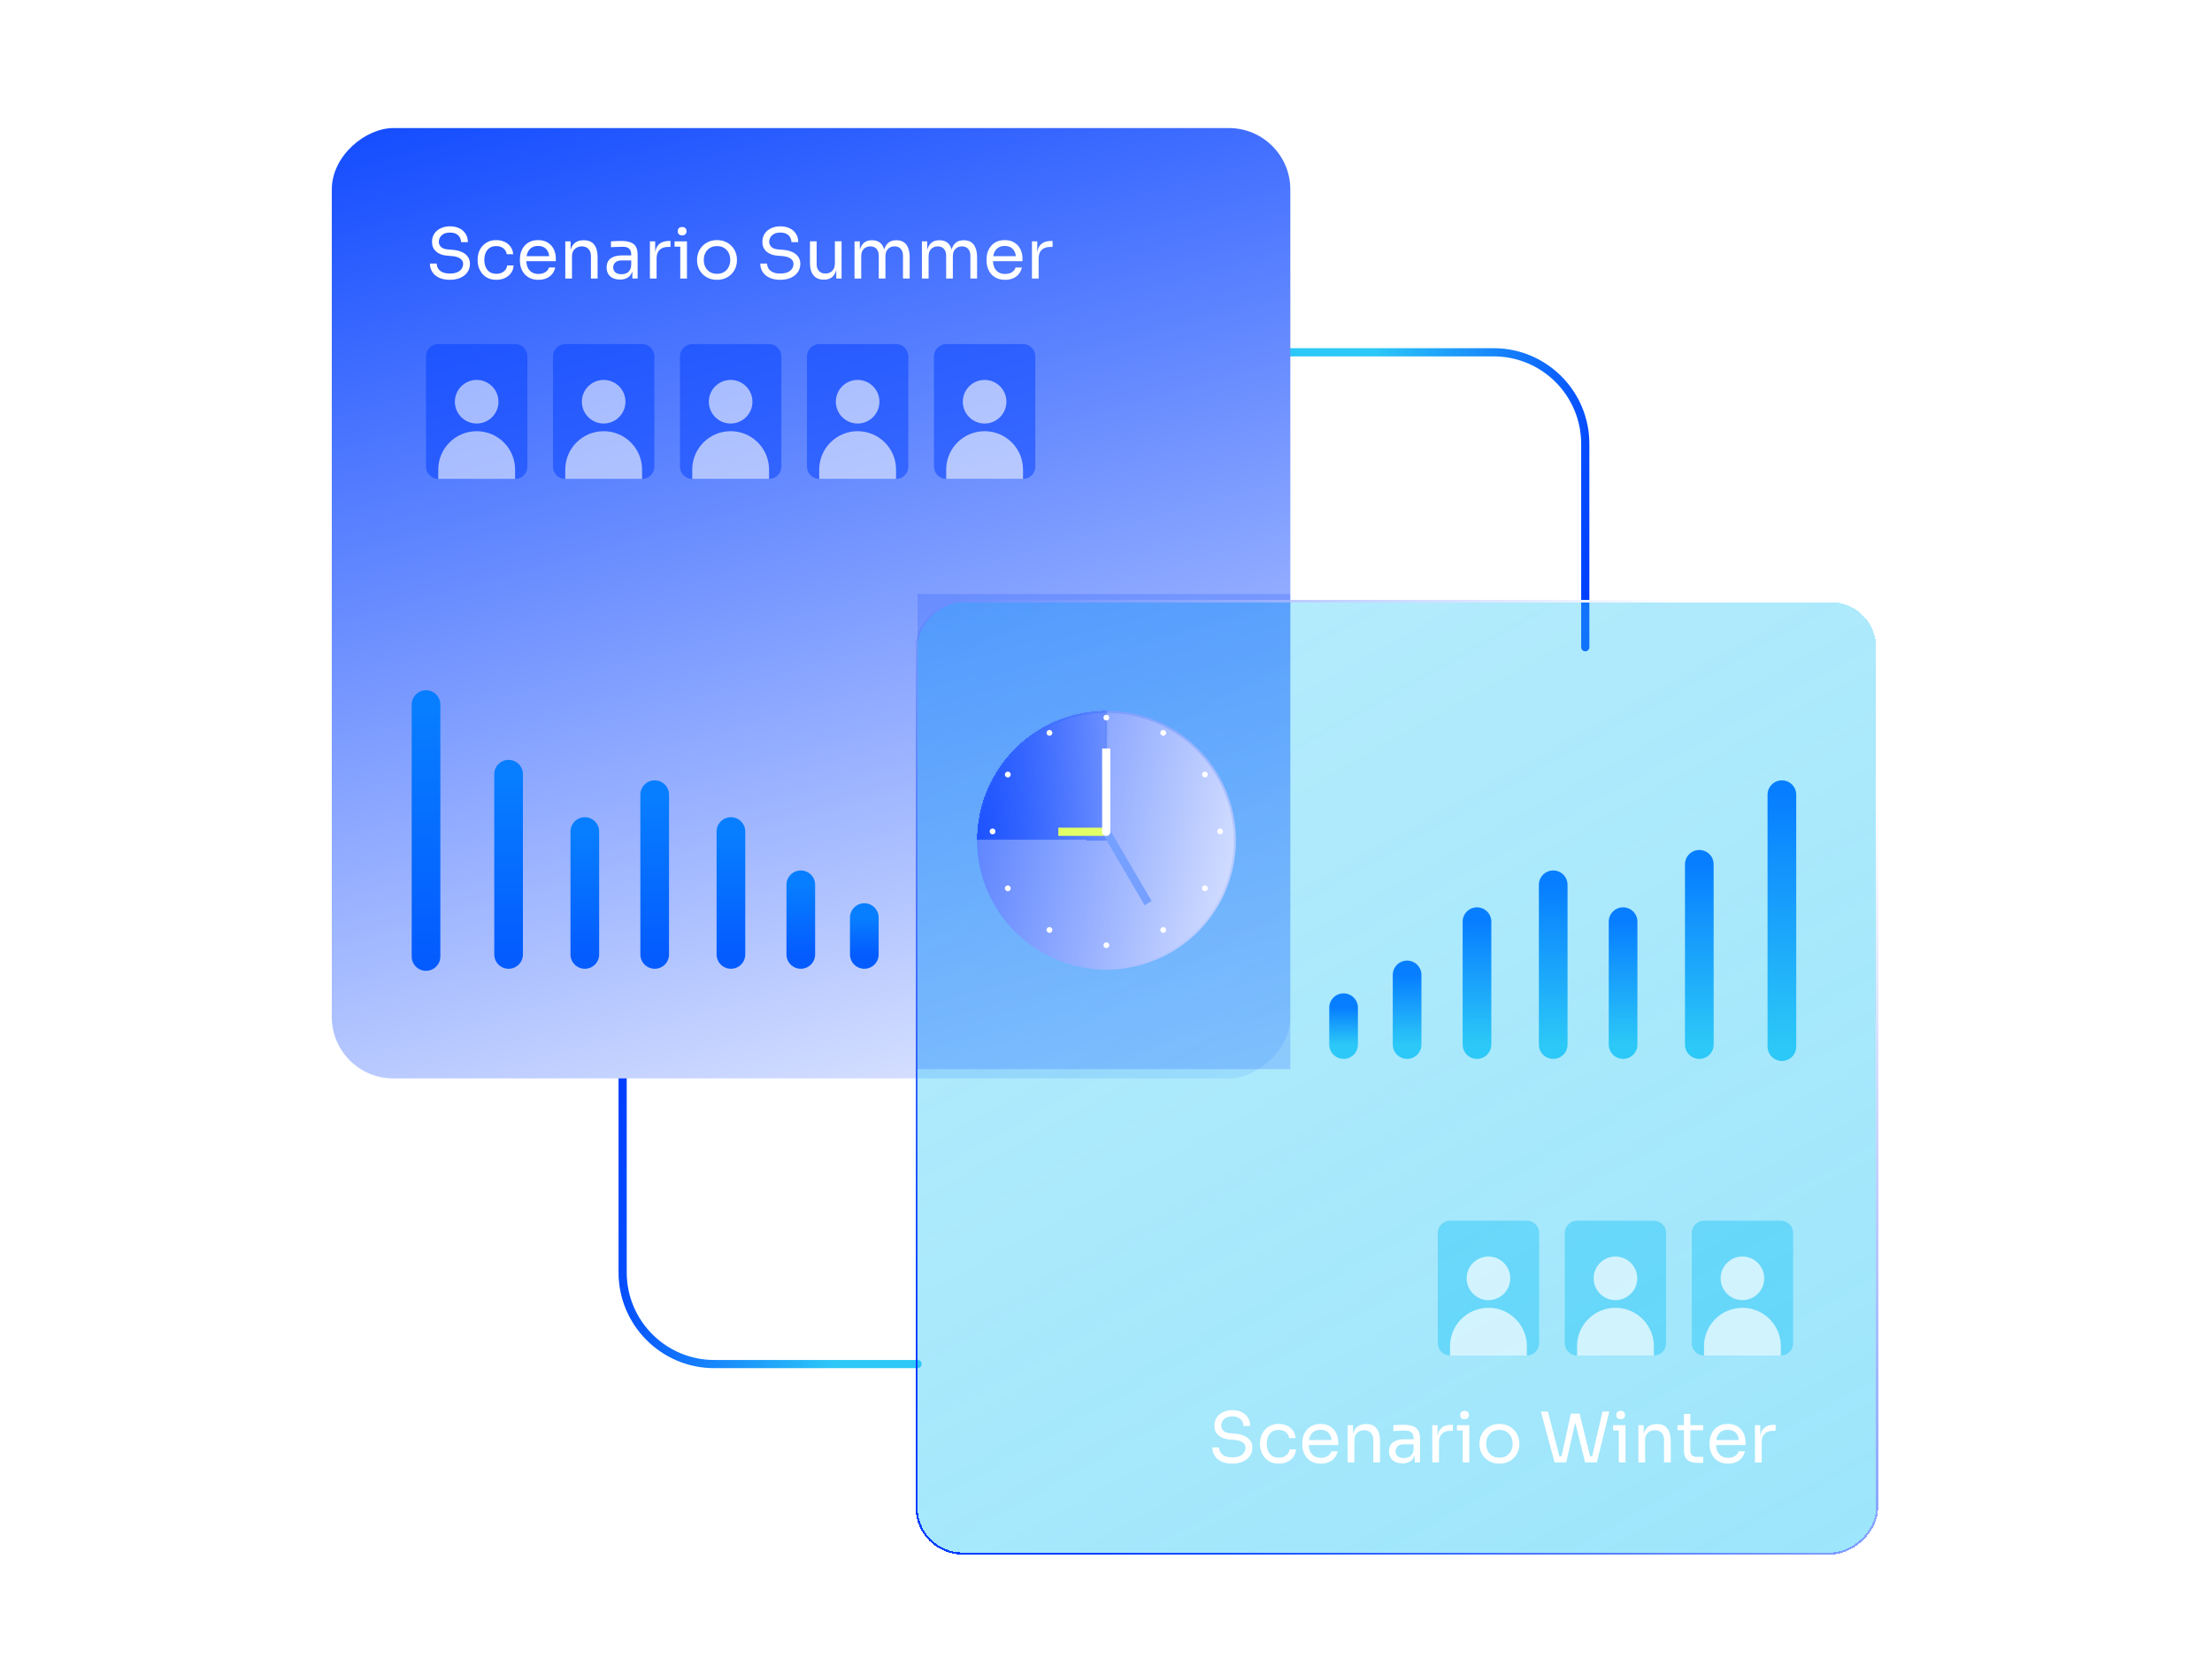 <svg width="540" height="405" viewBox="0 0 540 405" fill="none" xmlns="http://www.w3.org/2000/svg">
<g filter="url(#filter0_d_2959_19403)">
<path d="M152 259V308.625C152 320.982 162.018 331 174.375 331H224" stroke="url(#paint0_linear_2959_19403)" stroke-width="2" stroke-linecap="round"/>
</g>
<g filter="url(#filter1_d_2959_19403)">
<path d="M387 156L387 106.375C387 94.018 376.982 84 364.625 84L315 84" stroke="url(#paint1_linear_2959_19403)" stroke-width="2" stroke-linecap="round"/>
</g>
<g filter="url(#filter2_d_2959_19403)">
<rect x="315" y="29" width="232" height="234" rx="15" transform="rotate(90 315 29)" fill="url(#paint2_linear_2959_19403)"/>
</g>
<g filter="url(#filter3_bd_2959_19403)">
<rect x="458" y="145" width="232" height="234" rx="11" transform="rotate(90 458 145)" fill="url(#paint3_linear_2959_19403)" fill-opacity="0.5" shape-rendering="crispEdges"/>
<rect x="458.25" y="144.75" width="232.5" height="234.5" rx="11.25" transform="rotate(90 458.25 144.75)" stroke="url(#paint4_linear_2959_19403)" stroke-width="0.5" shape-rendering="crispEdges"/>
</g>
<g filter="url(#filter4_bi_2959_19403)">
<rect x="224" y="145" width="91" height="116" fill="#003DFF" fill-opacity="0.18"/>
</g>
<g filter="url(#filter5_d_2959_19403)">
<path d="M109.831 68.306C108.8 68.306 107.921 68.136 107.196 67.796C106.471 67.456 105.915 66.986 105.53 66.385C105.145 65.784 104.952 65.104 104.952 64.345H106.618C106.618 64.719 106.714 65.093 106.907 65.467C107.111 65.841 107.445 66.153 107.91 66.402C108.386 66.651 109.026 66.776 109.831 66.776C110.579 66.776 111.191 66.668 111.667 66.453C112.143 66.226 112.494 65.937 112.721 65.586C112.948 65.223 113.061 64.832 113.061 64.413C113.061 63.903 112.84 63.484 112.398 63.155C111.956 62.815 111.31 62.605 110.46 62.526L109.083 62.407C107.984 62.316 107.105 61.976 106.448 61.387C105.791 60.798 105.462 60.021 105.462 59.058C105.462 58.299 105.643 57.636 106.006 57.069C106.38 56.502 106.896 56.06 107.553 55.743C108.21 55.414 108.975 55.25 109.848 55.25C110.709 55.25 111.469 55.409 112.126 55.726C112.783 56.043 113.293 56.491 113.656 57.069C114.03 57.636 114.217 58.316 114.217 59.109H112.551C112.551 58.712 112.455 58.338 112.262 57.987C112.081 57.636 111.792 57.347 111.395 57.12C110.998 56.893 110.483 56.78 109.848 56.78C109.236 56.78 108.726 56.888 108.318 57.103C107.921 57.318 107.621 57.602 107.417 57.953C107.224 58.293 107.128 58.661 107.128 59.058C107.128 59.511 107.304 59.914 107.655 60.265C108.006 60.616 108.528 60.82 109.219 60.877L110.596 60.996C111.446 61.064 112.177 61.245 112.789 61.54C113.412 61.823 113.888 62.209 114.217 62.696C114.557 63.172 114.727 63.744 114.727 64.413C114.727 65.172 114.523 65.847 114.115 66.436C113.707 67.025 113.135 67.484 112.398 67.813C111.661 68.142 110.806 68.306 109.831 68.306ZM121.178 68.306C120.396 68.306 119.716 68.17 119.138 67.898C118.571 67.626 118.101 67.263 117.727 66.81C117.353 66.345 117.069 65.835 116.877 65.28C116.695 64.725 116.605 64.169 116.605 63.614V63.308C116.605 62.73 116.695 62.163 116.877 61.608C117.069 61.053 117.353 60.554 117.727 60.112C118.112 59.659 118.588 59.296 119.155 59.024C119.721 58.752 120.384 58.616 121.144 58.616C121.903 58.616 122.583 58.758 123.184 59.041C123.796 59.324 124.283 59.727 124.646 60.248C125.02 60.758 125.229 61.364 125.275 62.067H123.711C123.631 61.5 123.371 61.03 122.929 60.656C122.487 60.271 121.892 60.078 121.144 60.078C120.498 60.078 119.959 60.225 119.529 60.52C119.098 60.815 118.775 61.217 118.56 61.727C118.344 62.237 118.237 62.815 118.237 63.461C118.237 64.084 118.344 64.657 118.56 65.178C118.775 65.688 119.098 66.096 119.529 66.402C119.971 66.697 120.52 66.844 121.178 66.844C121.688 66.844 122.13 66.753 122.504 66.572C122.878 66.391 123.178 66.147 123.405 65.841C123.631 65.535 123.767 65.189 123.813 64.804H125.377C125.343 65.518 125.133 66.136 124.748 66.657C124.374 67.178 123.875 67.586 123.252 67.881C122.64 68.164 121.948 68.306 121.178 68.306ZM131.453 68.306C130.66 68.306 129.974 68.17 129.396 67.898C128.818 67.626 128.348 67.269 127.985 66.827C127.623 66.374 127.351 65.869 127.169 65.314C126.999 64.759 126.914 64.192 126.914 63.614V63.308C126.914 62.719 126.999 62.146 127.169 61.591C127.351 61.036 127.623 60.537 127.985 60.095C128.348 59.642 128.807 59.285 129.362 59.024C129.929 58.752 130.592 58.616 131.351 58.616C132.337 58.616 133.148 58.831 133.782 59.262C134.428 59.681 134.904 60.225 135.21 60.894C135.528 61.563 135.686 62.277 135.686 63.036V63.767H127.628V62.543H134.496L134.122 63.206C134.122 62.56 134.02 62.005 133.816 61.54C133.612 61.064 133.306 60.696 132.898 60.435C132.49 60.174 131.975 60.044 131.351 60.044C130.705 60.044 130.167 60.191 129.736 60.486C129.317 60.781 129 61.183 128.784 61.693C128.58 62.203 128.478 62.792 128.478 63.461C128.478 64.107 128.58 64.691 128.784 65.212C129 65.722 129.328 66.13 129.77 66.436C130.212 66.731 130.773 66.878 131.453 66.878C132.167 66.878 132.745 66.719 133.187 66.402C133.641 66.085 133.913 65.716 134.003 65.297H135.533C135.409 65.92 135.159 66.459 134.785 66.912C134.411 67.365 133.941 67.711 133.374 67.949C132.808 68.187 132.167 68.306 131.453 68.306ZM138.003 68V58.922H139.295V62.815H139.091C139.091 61.92 139.21 61.166 139.448 60.554C139.698 59.931 140.072 59.46 140.57 59.143C141.069 58.814 141.698 58.65 142.457 58.65H142.525C143.67 58.65 144.514 59.007 145.058 59.721C145.614 60.435 145.891 61.466 145.891 62.815V68H144.259V62.475C144.259 61.772 144.061 61.211 143.664 60.792C143.268 60.361 142.724 60.146 142.032 60.146C141.318 60.146 140.74 60.367 140.298 60.809C139.856 61.251 139.635 61.84 139.635 62.577V68H138.003ZM154.368 68V65.28H154.096V62.135C154.096 61.512 153.932 61.041 153.603 60.724C153.286 60.407 152.816 60.248 152.192 60.248C151.841 60.248 151.478 60.254 151.104 60.265C150.73 60.276 150.373 60.288 150.033 60.299C149.693 60.31 149.399 60.327 149.149 60.35V58.922C149.399 58.899 149.659 58.882 149.931 58.871C150.215 58.848 150.504 58.837 150.798 58.837C151.093 58.826 151.376 58.82 151.648 58.82C152.578 58.82 153.337 58.933 153.926 59.16C154.516 59.375 154.952 59.732 155.235 60.231C155.519 60.73 155.66 61.404 155.66 62.254V68H154.368ZM151.393 68.238C150.713 68.238 150.124 68.125 149.625 67.898C149.138 67.66 148.758 67.32 148.486 66.878C148.226 66.436 148.095 65.903 148.095 65.28C148.095 64.634 148.237 64.096 148.52 63.665C148.815 63.234 149.24 62.911 149.795 62.696C150.351 62.469 151.019 62.356 151.801 62.356H154.266V63.58H151.733C151.076 63.58 150.572 63.739 150.22 64.056C149.869 64.373 149.693 64.781 149.693 65.28C149.693 65.779 149.869 66.181 150.22 66.487C150.572 66.793 151.076 66.946 151.733 66.946C152.119 66.946 152.487 66.878 152.838 66.742C153.19 66.595 153.479 66.357 153.705 66.028C153.943 65.688 154.074 65.223 154.096 64.634L154.538 65.28C154.482 65.926 154.323 66.47 154.062 66.912C153.813 67.343 153.462 67.671 153.008 67.898C152.566 68.125 152.028 68.238 151.393 68.238ZM158.656 68V58.922H159.948V62.662H159.88C159.88 61.336 160.169 60.367 160.747 59.755C161.336 59.132 162.214 58.82 163.382 58.82H163.688V60.282H163.11C162.203 60.282 161.506 60.526 161.019 61.013C160.531 61.489 160.288 62.18 160.288 63.087V68H158.656ZM166.07 68V58.922H167.702V68H166.07ZM164.676 60.214V58.922H167.702V60.214H164.676ZM166.529 57.46C166.167 57.46 165.895 57.364 165.713 57.171C165.543 56.978 165.458 56.735 165.458 56.44C165.458 56.145 165.543 55.902 165.713 55.709C165.895 55.516 166.167 55.42 166.529 55.42C166.892 55.42 167.158 55.516 167.328 55.709C167.51 55.902 167.6 56.145 167.6 56.44C167.6 56.735 167.51 56.978 167.328 57.171C167.158 57.364 166.892 57.46 166.529 57.46ZM175.04 68.306C174.247 68.306 173.55 68.17 172.949 67.898C172.348 67.626 171.838 67.269 171.419 66.827C171.011 66.374 170.699 65.869 170.484 65.314C170.28 64.759 170.178 64.192 170.178 63.614V63.308C170.178 62.73 170.286 62.163 170.501 61.608C170.716 61.041 171.034 60.537 171.453 60.095C171.872 59.642 172.382 59.285 172.983 59.024C173.584 58.752 174.269 58.616 175.04 58.616C175.811 58.616 176.496 58.752 177.097 59.024C177.698 59.285 178.208 59.642 178.627 60.095C179.046 60.537 179.364 61.041 179.579 61.608C179.794 62.163 179.902 62.73 179.902 63.308V63.614C179.902 64.192 179.794 64.759 179.579 65.314C179.375 65.869 179.063 66.374 178.644 66.827C178.236 67.269 177.732 67.626 177.131 67.898C176.53 68.17 175.833 68.306 175.04 68.306ZM175.04 66.844C175.72 66.844 176.298 66.697 176.774 66.402C177.261 66.096 177.63 65.688 177.879 65.178C178.14 64.668 178.27 64.096 178.27 63.461C178.27 62.815 178.14 62.237 177.879 61.727C177.618 61.217 177.244 60.815 176.757 60.52C176.281 60.225 175.709 60.078 175.04 60.078C174.383 60.078 173.81 60.225 173.323 60.52C172.836 60.815 172.462 61.217 172.201 61.727C171.94 62.237 171.81 62.815 171.81 63.461C171.81 64.096 171.935 64.668 172.184 65.178C172.445 65.688 172.813 66.096 173.289 66.402C173.776 66.697 174.36 66.844 175.04 66.844ZM190.481 68.306C189.45 68.306 188.572 68.136 187.846 67.796C187.121 67.456 186.566 66.986 186.18 66.385C185.795 65.784 185.602 65.104 185.602 64.345H187.268C187.268 64.719 187.365 65.093 187.557 65.467C187.761 65.841 188.096 66.153 188.56 66.402C189.036 66.651 189.677 66.776 190.481 66.776C191.229 66.776 191.841 66.668 192.317 66.453C192.793 66.226 193.145 65.937 193.371 65.586C193.598 65.223 193.711 64.832 193.711 64.413C193.711 63.903 193.49 63.484 193.048 63.155C192.606 62.815 191.96 62.605 191.11 62.526L189.733 62.407C188.634 62.316 187.756 61.976 187.098 61.387C186.441 60.798 186.112 60.021 186.112 59.058C186.112 58.299 186.294 57.636 186.656 57.069C187.03 56.502 187.546 56.06 188.203 55.743C188.861 55.414 189.626 55.25 190.498 55.25C191.36 55.25 192.119 55.409 192.776 55.726C193.434 56.043 193.944 56.491 194.306 57.069C194.68 57.636 194.867 58.316 194.867 59.109H193.201C193.201 58.712 193.105 58.338 192.912 57.987C192.731 57.636 192.442 57.347 192.045 57.12C191.649 56.893 191.133 56.78 190.498 56.78C189.886 56.78 189.376 56.888 188.968 57.103C188.572 57.318 188.271 57.602 188.067 57.953C187.875 58.293 187.778 58.661 187.778 59.058C187.778 59.511 187.954 59.914 188.305 60.265C188.657 60.616 189.178 60.82 189.869 60.877L191.246 60.996C192.096 61.064 192.827 61.245 193.439 61.54C194.063 61.823 194.539 62.209 194.867 62.696C195.207 63.172 195.377 63.744 195.377 64.413C195.377 65.172 195.173 65.847 194.765 66.436C194.357 67.025 193.785 67.484 193.048 67.813C192.312 68.142 191.456 68.306 190.481 68.306ZM201.08 68.272C200.003 68.272 199.176 67.921 198.598 67.218C198.02 66.515 197.731 65.501 197.731 64.175V58.905H199.363V64.498C199.363 65.212 199.556 65.773 199.941 66.181C200.326 66.578 200.848 66.776 201.505 66.776C202.185 66.776 202.74 66.561 203.171 66.13C203.602 65.688 203.817 65.087 203.817 64.328V58.905H205.449V68H204.157V64.107H204.361C204.361 65.002 204.242 65.762 204.004 66.385C203.766 66.997 203.409 67.467 202.933 67.796C202.468 68.113 201.873 68.272 201.148 68.272H201.08ZM208.61 68V58.922H209.902V62.815H209.698C209.698 61.931 209.811 61.183 210.038 60.571C210.276 59.948 210.627 59.472 211.092 59.143C211.557 58.814 212.146 58.65 212.86 58.65H212.928C213.642 58.65 214.231 58.814 214.696 59.143C215.172 59.472 215.523 59.948 215.75 60.571C215.977 61.183 216.09 61.931 216.09 62.815H215.614C215.614 61.931 215.733 61.183 215.971 60.571C216.209 59.948 216.56 59.472 217.025 59.143C217.501 58.814 218.096 58.65 218.81 58.65H218.878C219.592 58.65 220.187 58.814 220.663 59.143C221.139 59.472 221.49 59.948 221.717 60.571C221.955 61.183 222.074 61.931 222.074 62.815V68H220.442V62.458C220.442 61.721 220.261 61.155 219.898 60.758C219.535 60.35 219.031 60.146 218.385 60.146C217.716 60.146 217.178 60.361 216.77 60.792C216.362 61.211 216.158 61.801 216.158 62.56V68H214.526V62.458C214.526 61.721 214.345 61.155 213.982 60.758C213.619 60.35 213.115 60.146 212.469 60.146C211.8 60.146 211.262 60.361 210.854 60.792C210.446 61.211 210.242 61.801 210.242 62.56V68H208.61ZM225.062 68V58.922H226.354V62.815H226.15C226.15 61.931 226.263 61.183 226.49 60.571C226.728 59.948 227.079 59.472 227.544 59.143C228.009 58.814 228.598 58.65 229.312 58.65H229.38C230.094 58.65 230.683 58.814 231.148 59.143C231.624 59.472 231.975 59.948 232.202 60.571C232.429 61.183 232.542 61.931 232.542 62.815H232.066C232.066 61.931 232.185 61.183 232.423 60.571C232.661 59.948 233.012 59.472 233.477 59.143C233.953 58.814 234.548 58.65 235.262 58.65H235.33C236.044 58.65 236.639 58.814 237.115 59.143C237.591 59.472 237.942 59.948 238.169 60.571C238.407 61.183 238.526 61.931 238.526 62.815V68H236.894V62.458C236.894 61.721 236.713 61.155 236.35 60.758C235.987 60.35 235.483 60.146 234.837 60.146C234.168 60.146 233.63 60.361 233.222 60.792C232.814 61.211 232.61 61.801 232.61 62.56V68H230.978V62.458C230.978 61.721 230.797 61.155 230.434 60.758C230.071 60.35 229.567 60.146 228.921 60.146C228.252 60.146 227.714 60.361 227.306 60.792C226.898 61.211 226.694 61.801 226.694 62.56V68H225.062ZM245.373 68.306C244.58 68.306 243.894 68.17 243.316 67.898C242.738 67.626 242.268 67.269 241.905 66.827C241.543 66.374 241.271 65.869 241.089 65.314C240.919 64.759 240.834 64.192 240.834 63.614V63.308C240.834 62.719 240.919 62.146 241.089 61.591C241.271 61.036 241.543 60.537 241.905 60.095C242.268 59.642 242.727 59.285 243.282 59.024C243.849 58.752 244.512 58.616 245.271 58.616C246.257 58.616 247.068 58.831 247.702 59.262C248.348 59.681 248.824 60.225 249.13 60.894C249.448 61.563 249.606 62.277 249.606 63.036V63.767H241.548V62.543H248.416L248.042 63.206C248.042 62.56 247.94 62.005 247.736 61.54C247.532 61.064 247.226 60.696 246.818 60.435C246.41 60.174 245.895 60.044 245.271 60.044C244.625 60.044 244.087 60.191 243.656 60.486C243.237 60.781 242.92 61.183 242.704 61.693C242.5 62.203 242.398 62.792 242.398 63.461C242.398 64.107 242.5 64.691 242.704 65.212C242.92 65.722 243.248 66.13 243.69 66.436C244.132 66.731 244.693 66.878 245.373 66.878C246.087 66.878 246.665 66.719 247.107 66.402C247.561 66.085 247.833 65.716 247.923 65.297H249.453C249.329 65.92 249.079 66.459 248.705 66.912C248.331 67.365 247.861 67.711 247.294 67.949C246.728 68.187 246.087 68.306 245.373 68.306ZM251.923 68V58.922H253.215V62.662H253.147C253.147 61.336 253.436 60.367 254.014 59.755C254.604 59.132 255.482 58.82 256.649 58.82H256.955V60.282H256.377C255.471 60.282 254.774 60.526 254.286 61.013C253.799 61.489 253.555 62.18 253.555 63.087V68H251.923Z" fill="white"/>
</g>
<g filter="url(#filter6_d_2959_19403)">
<path d="M300.831 357.306C299.8 357.306 298.921 357.136 298.196 356.796C297.471 356.456 296.915 355.986 296.53 355.385C296.145 354.784 295.952 354.104 295.952 353.345H297.618C297.618 353.719 297.714 354.093 297.907 354.467C298.111 354.841 298.445 355.153 298.91 355.402C299.386 355.651 300.026 355.776 300.831 355.776C301.579 355.776 302.191 355.668 302.667 355.453C303.143 355.226 303.494 354.937 303.721 354.586C303.948 354.223 304.061 353.832 304.061 353.413C304.061 352.903 303.84 352.484 303.398 352.155C302.956 351.815 302.31 351.605 301.46 351.526L300.083 351.407C298.984 351.316 298.105 350.976 297.448 350.387C296.791 349.798 296.462 349.021 296.462 348.058C296.462 347.299 296.643 346.636 297.006 346.069C297.38 345.502 297.896 345.06 298.553 344.743C299.21 344.414 299.975 344.25 300.848 344.25C301.709 344.25 302.469 344.409 303.126 344.726C303.783 345.043 304.293 345.491 304.656 346.069C305.03 346.636 305.217 347.316 305.217 348.109H303.551C303.551 347.712 303.455 347.338 303.262 346.987C303.081 346.636 302.792 346.347 302.395 346.12C301.998 345.893 301.483 345.78 300.848 345.78C300.236 345.78 299.726 345.888 299.318 346.103C298.921 346.318 298.621 346.602 298.417 346.953C298.224 347.293 298.128 347.661 298.128 348.058C298.128 348.511 298.304 348.914 298.655 349.265C299.006 349.616 299.528 349.82 300.219 349.877L301.596 349.996C302.446 350.064 303.177 350.245 303.789 350.54C304.412 350.823 304.888 351.209 305.217 351.696C305.557 352.172 305.727 352.744 305.727 353.413C305.727 354.172 305.523 354.847 305.115 355.436C304.707 356.025 304.135 356.484 303.398 356.813C302.661 357.142 301.806 357.306 300.831 357.306ZM312.178 357.306C311.396 357.306 310.716 357.17 310.138 356.898C309.571 356.626 309.101 356.263 308.727 355.81C308.353 355.345 308.069 354.835 307.877 354.28C307.695 353.725 307.605 353.169 307.605 352.614V352.308C307.605 351.73 307.695 351.163 307.877 350.608C308.069 350.053 308.353 349.554 308.727 349.112C309.112 348.659 309.588 348.296 310.155 348.024C310.721 347.752 311.384 347.616 312.144 347.616C312.903 347.616 313.583 347.758 314.184 348.041C314.796 348.324 315.283 348.727 315.646 349.248C316.02 349.758 316.229 350.364 316.275 351.067H314.711C314.631 350.5 314.371 350.03 313.929 349.656C313.487 349.271 312.892 349.078 312.144 349.078C311.498 349.078 310.959 349.225 310.529 349.52C310.098 349.815 309.775 350.217 309.56 350.727C309.344 351.237 309.237 351.815 309.237 352.461C309.237 353.084 309.344 353.657 309.56 354.178C309.775 354.688 310.098 355.096 310.529 355.402C310.971 355.697 311.52 355.844 312.178 355.844C312.688 355.844 313.13 355.753 313.504 355.572C313.878 355.391 314.178 355.147 314.405 354.841C314.631 354.535 314.767 354.189 314.813 353.804H316.377C316.343 354.518 316.133 355.136 315.748 355.657C315.374 356.178 314.875 356.586 314.252 356.881C313.64 357.164 312.948 357.306 312.178 357.306ZM322.453 357.306C321.66 357.306 320.974 357.17 320.396 356.898C319.818 356.626 319.348 356.269 318.985 355.827C318.623 355.374 318.351 354.869 318.169 354.314C317.999 353.759 317.914 353.192 317.914 352.614V352.308C317.914 351.719 317.999 351.146 318.169 350.591C318.351 350.036 318.623 349.537 318.985 349.095C319.348 348.642 319.807 348.285 320.362 348.024C320.929 347.752 321.592 347.616 322.351 347.616C323.337 347.616 324.148 347.831 324.782 348.262C325.428 348.681 325.904 349.225 326.21 349.894C326.528 350.563 326.686 351.277 326.686 352.036V352.767H318.628V351.543H325.496L325.122 352.206C325.122 351.56 325.02 351.005 324.816 350.54C324.612 350.064 324.306 349.696 323.898 349.435C323.49 349.174 322.975 349.044 322.351 349.044C321.705 349.044 321.167 349.191 320.736 349.486C320.317 349.781 320 350.183 319.784 350.693C319.58 351.203 319.478 351.792 319.478 352.461C319.478 353.107 319.58 353.691 319.784 354.212C320 354.722 320.328 355.13 320.77 355.436C321.212 355.731 321.773 355.878 322.453 355.878C323.167 355.878 323.745 355.719 324.187 355.402C324.641 355.085 324.913 354.716 325.003 354.297H326.533C326.409 354.92 326.159 355.459 325.785 355.912C325.411 356.365 324.941 356.711 324.374 356.949C323.808 357.187 323.167 357.306 322.453 357.306ZM329.003 357V347.922H330.295V351.815H330.091C330.091 350.92 330.21 350.166 330.448 349.554C330.698 348.931 331.072 348.46 331.57 348.143C332.069 347.814 332.698 347.65 333.457 347.65H333.525C334.67 347.65 335.514 348.007 336.058 348.721C336.614 349.435 336.891 350.466 336.891 351.815V357H335.259V351.475C335.259 350.772 335.061 350.211 334.664 349.792C334.268 349.361 333.724 349.146 333.032 349.146C332.318 349.146 331.74 349.367 331.298 349.809C330.856 350.251 330.635 350.84 330.635 351.577V357H329.003ZM345.368 357V354.28H345.096V351.135C345.096 350.512 344.932 350.041 344.603 349.724C344.286 349.407 343.816 349.248 343.192 349.248C342.841 349.248 342.478 349.254 342.104 349.265C341.73 349.276 341.373 349.288 341.033 349.299C340.693 349.31 340.399 349.327 340.149 349.35V347.922C340.399 347.899 340.659 347.882 340.931 347.871C341.215 347.848 341.504 347.837 341.798 347.837C342.093 347.826 342.376 347.82 342.648 347.82C343.578 347.82 344.337 347.933 344.926 348.16C345.516 348.375 345.952 348.732 346.235 349.231C346.519 349.73 346.66 350.404 346.66 351.254V357H345.368ZM342.393 357.238C341.713 357.238 341.124 357.125 340.625 356.898C340.138 356.66 339.758 356.32 339.486 355.878C339.226 355.436 339.095 354.903 339.095 354.28C339.095 353.634 339.237 353.096 339.52 352.665C339.815 352.234 340.24 351.911 340.795 351.696C341.351 351.469 342.019 351.356 342.801 351.356H345.266V352.58H342.733C342.076 352.58 341.572 352.739 341.22 353.056C340.869 353.373 340.693 353.781 340.693 354.28C340.693 354.779 340.869 355.181 341.22 355.487C341.572 355.793 342.076 355.946 342.733 355.946C343.119 355.946 343.487 355.878 343.838 355.742C344.19 355.595 344.479 355.357 344.705 355.028C344.943 354.688 345.074 354.223 345.096 353.634L345.538 354.28C345.482 354.926 345.323 355.47 345.062 355.912C344.813 356.343 344.462 356.671 344.008 356.898C343.566 357.125 343.028 357.238 342.393 357.238ZM349.656 357V347.922H350.948V351.662H350.88C350.88 350.336 351.169 349.367 351.747 348.755C352.336 348.132 353.214 347.82 354.382 347.82H354.688V349.282H354.11C353.203 349.282 352.506 349.526 352.019 350.013C351.531 350.489 351.288 351.18 351.288 352.087V357H349.656ZM357.07 357V347.922H358.702V357H357.07ZM355.676 349.214V347.922H358.702V349.214H355.676ZM357.529 346.46C357.167 346.46 356.895 346.364 356.713 346.171C356.543 345.978 356.458 345.735 356.458 345.44C356.458 345.145 356.543 344.902 356.713 344.709C356.895 344.516 357.167 344.42 357.529 344.42C357.892 344.42 358.158 344.516 358.328 344.709C358.51 344.902 358.6 345.145 358.6 345.44C358.6 345.735 358.51 345.978 358.328 346.171C358.158 346.364 357.892 346.46 357.529 346.46ZM366.04 357.306C365.247 357.306 364.55 357.17 363.949 356.898C363.348 356.626 362.838 356.269 362.419 355.827C362.011 355.374 361.699 354.869 361.484 354.314C361.28 353.759 361.178 353.192 361.178 352.614V352.308C361.178 351.73 361.286 351.163 361.501 350.608C361.716 350.041 362.034 349.537 362.453 349.095C362.872 348.642 363.382 348.285 363.983 348.024C364.584 347.752 365.269 347.616 366.04 347.616C366.811 347.616 367.496 347.752 368.097 348.024C368.698 348.285 369.208 348.642 369.627 349.095C370.046 349.537 370.364 350.041 370.579 350.608C370.794 351.163 370.902 351.73 370.902 352.308V352.614C370.902 353.192 370.794 353.759 370.579 354.314C370.375 354.869 370.063 355.374 369.644 355.827C369.236 356.269 368.732 356.626 368.131 356.898C367.53 357.17 366.833 357.306 366.04 357.306ZM366.04 355.844C366.72 355.844 367.298 355.697 367.774 355.402C368.261 355.096 368.63 354.688 368.879 354.178C369.14 353.668 369.27 353.096 369.27 352.461C369.27 351.815 369.14 351.237 368.879 350.727C368.618 350.217 368.244 349.815 367.757 349.52C367.281 349.225 366.709 349.078 366.04 349.078C365.383 349.078 364.81 349.225 364.323 349.52C363.836 349.815 363.462 350.217 363.201 350.727C362.94 351.237 362.81 351.815 362.81 352.461C362.81 353.096 362.935 353.668 363.184 354.178C363.445 354.688 363.813 355.096 364.289 355.402C364.776 355.697 365.36 355.844 366.04 355.844ZM379.509 357L376.16 344.59H377.877L380.784 355.912L379.985 355.504H382.008L381.124 355.912L383.487 345.1H385.051L382.348 357H379.509ZM386.972 357L383.997 345.1H385.612L388.281 355.912L387.431 355.504H389.471L388.604 355.912L391.205 344.59H392.871L389.828 357H386.972ZM395.188 357V347.922H396.82V357H395.188ZM393.794 349.214V347.922H396.82V349.214H393.794ZM395.647 346.46C395.284 346.46 395.012 346.364 394.831 346.171C394.661 345.978 394.576 345.735 394.576 345.44C394.576 345.145 394.661 344.902 394.831 344.709C395.012 344.516 395.284 344.42 395.647 344.42C396.009 344.42 396.276 344.516 396.446 344.709C396.627 344.902 396.718 345.145 396.718 345.44C396.718 345.735 396.627 345.978 396.446 346.171C396.276 346.364 396.009 346.46 395.647 346.46ZM399.975 357V347.922H401.267V351.815H401.063C401.063 350.92 401.182 350.166 401.42 349.554C401.669 348.931 402.043 348.46 402.542 348.143C403.041 347.814 403.67 347.65 404.429 347.65H404.497C405.642 347.65 406.486 348.007 407.03 348.721C407.585 349.435 407.863 350.466 407.863 351.815V357H406.231V351.475C406.231 350.772 406.033 350.211 405.636 349.792C405.239 349.361 404.695 349.146 404.004 349.146C403.29 349.146 402.712 349.367 402.27 349.809C401.828 350.251 401.607 350.84 401.607 351.577V357H399.975ZM414.385 357.102C413.705 357.102 413.116 357.006 412.617 356.813C412.13 356.62 411.75 356.292 411.478 355.827C411.217 355.351 411.087 354.711 411.087 353.906V345.168H412.651V354.11C412.651 354.597 412.781 354.977 413.042 355.249C413.314 355.51 413.694 355.64 414.181 355.64H415.779V357.102H414.385ZM409.523 349.146V347.922H415.779V349.146H409.523ZM421.88 357.306C421.087 357.306 420.401 357.17 419.823 356.898C419.245 356.626 418.775 356.269 418.412 355.827C418.049 355.374 417.777 354.869 417.596 354.314C417.426 353.759 417.341 353.192 417.341 352.614V352.308C417.341 351.719 417.426 351.146 417.596 350.591C417.777 350.036 418.049 349.537 418.412 349.095C418.775 348.642 419.234 348.285 419.789 348.024C420.356 347.752 421.019 347.616 421.778 347.616C422.764 347.616 423.574 347.831 424.209 348.262C424.855 348.681 425.331 349.225 425.637 349.894C425.954 350.563 426.113 351.277 426.113 352.036V352.767H418.055V351.543H424.923L424.549 352.206C424.549 351.56 424.447 351.005 424.243 350.54C424.039 350.064 423.733 349.696 423.325 349.435C422.917 349.174 422.401 349.044 421.778 349.044C421.132 349.044 420.594 349.191 420.163 349.486C419.744 349.781 419.426 350.183 419.211 350.693C419.007 351.203 418.905 351.792 418.905 352.461C418.905 353.107 419.007 353.691 419.211 354.212C419.426 354.722 419.755 355.13 420.197 355.436C420.639 355.731 421.2 355.878 421.88 355.878C422.594 355.878 423.172 355.719 423.614 355.402C424.067 355.085 424.339 354.716 424.43 354.297H425.96C425.835 354.92 425.586 355.459 425.212 355.912C424.838 356.365 424.368 356.711 423.801 356.949C423.234 357.187 422.594 357.306 421.88 357.306ZM428.43 357V347.922H429.722V351.662H429.654C429.654 350.336 429.943 349.367 430.521 348.755C431.111 348.132 431.989 347.82 433.156 347.82H433.462V349.282H432.884C431.978 349.282 431.281 349.526 430.793 350.013C430.306 350.489 430.062 351.18 430.062 352.087V357H428.43Z" fill="white"/>
</g>
<g opacity="0.5">
<path d="M125.744 84H107C105.343 84 104 85.343 104 87V113.918C104 115.574 105.343 116.918 107 116.918H125.744C127.401 116.918 128.744 115.574 128.744 113.918V87C128.744 85.343 127.401 84 125.744 84Z" fill="#003DFF"/>
<path d="M156.744 84H138C136.343 84 135 85.343 135 87V113.918C135 115.574 136.343 116.918 138 116.918H156.744C158.401 116.918 159.744 115.574 159.744 113.918V87C159.744 85.343 158.401 84 156.744 84Z" fill="#003DFF"/>
<path d="M187.744 84H169C167.343 84 166 85.343 166 87V113.918C166 115.574 167.343 116.918 169 116.918H187.744C189.401 116.918 190.744 115.574 190.744 113.918V87C190.744 85.343 189.401 84 187.744 84Z" fill="#003DFF"/>
<path d="M218.744 84H200C198.343 84 197 85.343 197 87V113.918C197 115.574 198.343 116.918 200 116.918H218.744C220.401 116.918 221.744 115.574 221.744 113.918V87C221.744 85.343 220.401 84 218.744 84Z" fill="#003DFF"/>
<path d="M249.744 84H231C229.343 84 228 85.343 228 87V113.918C228 115.574 229.343 116.918 231 116.918H249.744C251.401 116.918 252.744 115.574 252.744 113.918V87C252.744 85.343 251.401 84 249.744 84Z" fill="#003DFF"/>
<path d="M116.368 105.264C111.186 105.264 106.991 109.467 106.991 114.641V116.91H125.745V114.641C125.745 109.459 121.55 105.264 116.368 105.264Z" fill="white"/>
<path d="M121.69 98.07C121.69 95.133 119.305 92.748 116.368 92.748C113.431 92.748 111.046 95.133 111.046 98.07C111.046 101.006 113.431 103.391 116.368 103.391C119.305 103.391 121.69 101.006 121.69 98.07Z" fill="white"/>
<path d="M147.368 105.264C142.186 105.264 137.991 109.467 137.991 114.641V116.91H156.745V114.641C156.745 109.459 152.55 105.264 147.368 105.264Z" fill="white"/>
<path d="M152.69 98.07C152.69 95.133 150.305 92.748 147.368 92.748C144.431 92.748 142.046 95.133 142.046 98.07C142.046 101.006 144.431 103.391 147.368 103.391C150.305 103.391 152.69 101.006 152.69 98.07Z" fill="white"/>
<path d="M178.368 105.264C173.186 105.264 168.991 109.467 168.991 114.641V116.91H187.745V114.641C187.745 109.459 183.55 105.264 178.368 105.264Z" fill="white"/>
<path d="M183.69 98.07C183.69 95.133 181.305 92.748 178.368 92.748C175.431 92.748 173.046 95.133 173.046 98.07C173.046 101.006 175.431 103.391 178.368 103.391C181.305 103.391 183.69 101.006 183.69 98.07Z" fill="white"/>
<path d="M209.368 105.264C204.186 105.264 199.991 109.467 199.991 114.641V116.91H218.745V114.641C218.745 109.459 214.55 105.264 209.368 105.264Z" fill="white"/>
<path d="M214.69 98.07C214.69 95.133 212.305 92.748 209.368 92.748C206.431 92.748 204.046 95.133 204.046 98.07C204.046 101.006 206.431 103.391 209.368 103.391C212.305 103.391 214.69 101.006 214.69 98.07Z" fill="white"/>
<path d="M240.368 105.264C235.186 105.264 230.991 109.467 230.991 114.641V116.91H249.745V114.641C249.745 109.459 245.55 105.264 240.368 105.264Z" fill="white"/>
<path d="M245.69 98.07C245.69 95.133 243.305 92.748 240.368 92.748C237.431 92.748 235.046 95.133 235.046 98.07C235.046 101.006 237.431 103.391 240.368 103.391C243.305 103.391 245.69 101.006 245.69 98.07Z" fill="white"/>
</g>
<g opacity="0.5">
<path d="M372.744 298H354C352.343 298 351 299.343 351 301V327.918C351 329.574 352.343 330.918 354 330.918H372.744C374.401 330.918 375.744 329.574 375.744 327.918V301C375.744 299.343 374.401 298 372.744 298Z" fill="#2CC8F7"/>
<path d="M403.744 298H385C383.343 298 382 299.343 382 301V327.918C382 329.574 383.343 330.918 385 330.918H403.744C405.401 330.918 406.744 329.574 406.744 327.918V301C406.744 299.343 405.401 298 403.744 298Z" fill="#2CC8F7"/>
<path d="M434.744 298H416C414.343 298 413 299.343 413 301V327.918C413 329.574 414.343 330.918 416 330.918H434.744C436.401 330.918 437.744 329.574 437.744 327.918V301C437.744 299.343 436.401 298 434.744 298Z" fill="#2CC8F7"/>
<path d="M363.368 319.264C358.186 319.264 353.991 323.467 353.991 328.641V330.91H372.745V328.641C372.745 323.459 368.55 319.264 363.368 319.264Z" fill="white"/>
<path d="M368.69 312.07C368.69 309.133 366.305 306.748 363.368 306.748C360.431 306.748 358.046 309.133 358.046 312.07C358.046 315.006 360.431 317.391 363.368 317.391C366.305 317.391 368.69 315.006 368.69 312.07Z" fill="white"/>
<path d="M394.368 319.264C389.186 319.264 384.991 323.467 384.991 328.641V330.91H403.745V328.641C403.745 323.459 399.55 319.264 394.368 319.264Z" fill="white"/>
<path d="M399.69 312.07C399.69 309.133 397.305 306.748 394.368 306.748C391.431 306.748 389.046 309.133 389.046 312.07C389.046 315.006 391.431 317.391 394.368 317.391C397.305 317.391 399.69 315.006 399.69 312.07Z" fill="white"/>
<path d="M425.368 319.264C420.186 319.264 415.991 323.467 415.991 328.641V330.91H434.745V328.641C434.745 323.459 430.55 319.264 425.368 319.264Z" fill="white"/>
<path d="M430.69 312.07C430.69 309.133 428.305 306.748 425.368 306.748C422.431 306.748 420.046 309.133 420.046 312.07C420.046 315.006 422.431 317.391 425.368 317.391C428.305 317.391 430.69 315.006 430.69 312.07Z" fill="white"/>
</g>
<g filter="url(#filter7_d_2959_19403)">
<circle cx="270.114" cy="203.114" r="31.583" transform="rotate(18.91 270.114 203.114)" fill="url(#paint5_linear_2959_19403)"/>
<circle cx="270.114" cy="203.114" r="31.333" transform="rotate(18.91 270.114 203.114)" stroke="url(#paint6_linear_2959_19403)" stroke-opacity="0.3" stroke-width="0.5"/>
</g>
<g filter="url(#filter8_d_2959_19403)">
<mask id="path-35-inside-1_2959_19403" fill="white">
<path d="M270.261 171.531C266.114 171.512 262.003 172.31 258.164 173.879C254.325 175.448 250.832 177.758 247.886 180.677C244.939 183.596 242.597 187.067 240.992 190.892C239.387 194.716 238.551 198.819 238.531 202.966L270.114 203.114L270.261 171.531Z"/>
</mask>
<path d="M270.261 171.531C266.114 171.512 262.003 172.31 258.164 173.879C254.325 175.448 250.832 177.758 247.886 180.677C244.939 183.596 242.597 187.067 240.992 190.892C239.387 194.716 238.551 198.819 238.531 202.966L270.114 203.114L270.261 171.531Z" fill="url(#paint7_linear_2959_19403)" shape-rendering="crispEdges"/>
<path d="M270.261 171.531C266.114 171.512 262.003 172.31 258.164 173.879C254.325 175.448 250.832 177.758 247.886 180.677C244.939 183.596 242.597 187.067 240.992 190.892C239.387 194.716 238.551 198.819 238.531 202.966L270.114 203.114L270.261 171.531Z" stroke="url(#paint8_linear_2959_19403)" stroke-opacity="0.3" shape-rendering="crispEdges" mask="url(#path-35-inside-1_2959_19403)"/>
</g>
<path d="M258.36 203.056H270.564" stroke="#E2FF66" stroke-width="2"/>
<path d="M270.056 182.716L270.056 203.056" stroke="white" stroke-width="2"/>
<path d="M270.087 203.087L280.286 220.478" stroke="#76A0FF" stroke-width="2"/>
<circle cx="270.088" cy="175.19" r="0.703" fill="white"/>
<circle cx="270.088" cy="230.749" r="0.703" fill="white"/>
<circle cx="283.977" cy="178.913" r="0.703" transform="rotate(30 283.977 178.913)" fill="white"/>
<circle cx="256.197" cy="227.029" r="0.703" transform="rotate(30 256.197 227.029)" fill="white"/>
<circle cx="294.145" cy="189.08" r="0.703" transform="rotate(60 294.145 189.08)" fill="white"/>
<circle cx="246.029" cy="216.86" r="0.703" transform="rotate(60 246.029 216.86)" fill="white"/>
<circle cx="297.867" cy="202.969" r="0.703" transform="rotate(90 297.867 202.969)" fill="white"/>
<circle cx="242.308" cy="202.969" r="0.703" transform="rotate(90 242.308 202.969)" fill="white"/>
<circle cx="294.145" cy="216.859" r="0.703" transform="rotate(120 294.145 216.859)" fill="white"/>
<circle cx="246.029" cy="189.08" r="0.703" transform="rotate(120 246.029 189.08)" fill="white"/>
<circle cx="283.977" cy="227.028" r="0.703" transform="rotate(150 283.977 227.028)" fill="white"/>
<circle cx="256.197" cy="178.912" r="0.703" transform="rotate(150 256.197 178.912)" fill="white"/>
<circle cx="270.056" cy="203.056" r="1.017" fill="white"/>
<path d="M104 172V233.5" stroke="url(#paint9_linear_2959_19403)" stroke-width="7" stroke-linecap="round"/>
<path d="M124.159 189L124.159 233" stroke="url(#paint10_linear_2959_19403)" stroke-width="7" stroke-linecap="round"/>
<path d="M142.768 203L142.768 233" stroke="url(#paint11_linear_2959_19403)" stroke-width="7" stroke-linecap="round"/>
<path d="M178.435 203L178.435 233" stroke="url(#paint12_linear_2959_19403)" stroke-width="7" stroke-linecap="round"/>
<path d="M211 224L211 233" stroke="url(#paint13_linear_2959_19403)" stroke-width="7" stroke-linecap="round"/>
<path d="M159.826 194L159.826 233" stroke="url(#paint14_linear_2959_19403)" stroke-width="7" stroke-linecap="round"/>
<path d="M195.493 216L195.493 233" stroke="url(#paint15_linear_2959_19403)" stroke-width="7" stroke-linecap="round"/>
<path d="M435 194V255.5" stroke="url(#paint16_linear_2959_19403)" stroke-width="7" stroke-linecap="round"/>
<path d="M414.841 211L414.841 255" stroke="url(#paint17_linear_2959_19403)" stroke-width="7" stroke-linecap="round"/>
<path d="M396.232 225L396.232 255" stroke="url(#paint18_linear_2959_19403)" stroke-width="7" stroke-linecap="round"/>
<path d="M360.565 225L360.565 255" stroke="url(#paint19_linear_2959_19403)" stroke-width="7" stroke-linecap="round"/>
<path d="M328 246L328 255" stroke="url(#paint20_linear_2959_19403)" stroke-width="7" stroke-linecap="round"/>
<path d="M379.174 216L379.174 255" stroke="url(#paint21_linear_2959_19403)" stroke-width="7" stroke-linecap="round"/>
<path d="M343.507 238L343.507 255" stroke="url(#paint22_linear_2959_19403)" stroke-width="7" stroke-linecap="round"/>
<defs>
<filter id="filter0_d_2959_19403" x="148" y="257" width="80" height="80" filterUnits="userSpaceOnUse" color-interpolation-filters="sRGB">
<feFlood flood-opacity="0" result="BackgroundImageFix"/>
<feColorMatrix in="SourceAlpha" type="matrix" values="0 0 0 0 0 0 0 0 0 0 0 0 0 0 0 0 0 0 127 0" result="hardAlpha"/>
<feOffset dy="2"/>
<feGaussianBlur stdDeviation="1.5"/>
<feComposite in2="hardAlpha" operator="out"/>
<feColorMatrix type="matrix" values="0 0 0 0 0.886 0 0 0 0 1 0 0 0 0 0.4 0 0 0 0.35 0"/>
<feBlend mode="normal" in2="BackgroundImageFix" result="effect1_dropShadow_2959_19403"/>
<feBlend mode="normal" in="SourceGraphic" in2="effect1_dropShadow_2959_19403" result="shape"/>
</filter>
<filter id="filter1_d_2959_19403" x="311" y="82" width="80" height="80" filterUnits="userSpaceOnUse" color-interpolation-filters="sRGB">
<feFlood flood-opacity="0" result="BackgroundImageFix"/>
<feColorMatrix in="SourceAlpha" type="matrix" values="0 0 0 0 0 0 0 0 0 0 0 0 0 0 0 0 0 0 127 0" result="hardAlpha"/>
<feOffset dy="2"/>
<feGaussianBlur stdDeviation="1.5"/>
<feComposite in2="hardAlpha" operator="out"/>
<feColorMatrix type="matrix" values="0 0 0 0 0.886 0 0 0 0 1 0 0 0 0 0.4 0 0 0 0.35 0"/>
<feBlend mode="normal" in2="BackgroundImageFix" result="effect1_dropShadow_2959_19403"/>
<feBlend mode="normal" in="SourceGraphic" in2="effect1_dropShadow_2959_19403" result="shape"/>
</filter>
<filter id="filter2_d_2959_19403" x="78.283" y="28.547" width="239.435" height="237.435" filterUnits="userSpaceOnUse" color-interpolation-filters="sRGB">
<feFlood flood-opacity="0" result="BackgroundImageFix"/>
<feColorMatrix in="SourceAlpha" type="matrix" values="0 0 0 0 0 0 0 0 0 0 0 0 0 0 0 0 0 0 127 0" result="hardAlpha"/>
<feOffset dy="2.264"/>
<feGaussianBlur stdDeviation="1.359"/>
<feColorMatrix type="matrix" values="0 0 0 0 0.271 0 0 0 0 0.478 0 0 0 0 1 0 0 0 1 0"/>
<feBlend mode="normal" in2="BackgroundImageFix" result="effect1_dropShadow_2959_19403"/>
<feBlend mode="normal" in="SourceGraphic" in2="effect1_dropShadow_2959_19403" result="shape"/>
</filter>
<filter id="filter3_bd_2959_19403" x="206.5" y="127.5" width="269" height="267" filterUnits="userSpaceOnUse" color-interpolation-filters="sRGB">
<feFlood flood-opacity="0" result="BackgroundImageFix"/>
<feGaussianBlur in="BackgroundImageFix" stdDeviation="8.5"/>
<feComposite in2="SourceAlpha" operator="in" result="effect1_backgroundBlur_2959_19403"/>
<feColorMatrix in="SourceAlpha" type="matrix" values="0 0 0 0 0 0 0 0 0 0 0 0 0 0 0 0 0 0 127 0" result="hardAlpha"/>
<feOffset dy="2"/>
<feGaussianBlur stdDeviation="2"/>
<feComposite in2="hardAlpha" operator="out"/>
<feColorMatrix type="matrix" values="0 0 0 0 0.463 0 0 0 0 0.627 0 0 0 0 1 0 0 0 0.4 0"/>
<feBlend mode="normal" in2="effect1_backgroundBlur_2959_19403" result="effect2_dropShadow_2959_19403"/>
<feBlend mode="normal" in="SourceGraphic" in2="effect2_dropShadow_2959_19403" result="shape"/>
</filter>
<filter id="filter4_bi_2959_19403" x="212" y="133" width="115" height="140" filterUnits="userSpaceOnUse" color-interpolation-filters="sRGB">
<feFlood flood-opacity="0" result="BackgroundImageFix"/>
<feGaussianBlur in="BackgroundImageFix" stdDeviation="6"/>
<feComposite in2="SourceAlpha" operator="in" result="effect1_backgroundBlur_2959_19403"/>
<feBlend mode="normal" in="SourceGraphic" in2="effect1_backgroundBlur_2959_19403" result="shape"/>
<feColorMatrix in="SourceAlpha" type="matrix" values="0 0 0 0 0 0 0 0 0 0 0 0 0 0 0 0 0 0 127 0" result="hardAlpha"/>
<feOffset/>
<feGaussianBlur stdDeviation="4.5"/>
<feComposite in2="hardAlpha" operator="arithmetic" k2="-1" k3="1"/>
<feColorMatrix type="matrix" values="0 0 0 0 0.912 0 0 0 0 0.933 0 0 0 0 1 0 0 0 0.2 0"/>
<feBlend mode="normal" in2="shape" result="effect2_innerShadow_2959_19403"/>
</filter>
<filter id="filter5_d_2959_19403" x="101.952" y="52.25" width="158.003" height="19.056" filterUnits="userSpaceOnUse" color-interpolation-filters="sRGB">
<feFlood flood-opacity="0" result="BackgroundImageFix"/>
<feColorMatrix in="SourceAlpha" type="matrix" values="0 0 0 0 0 0 0 0 0 0 0 0 0 0 0 0 0 0 127 0" result="hardAlpha"/>
<feOffset/>
<feGaussianBlur stdDeviation="1.5"/>
<feComposite in2="hardAlpha" operator="out"/>
<feColorMatrix type="matrix" values="0 0 0 0 1 0 0 0 0 1 0 0 0 0 1 0 0 0 1 0"/>
<feBlend mode="normal" in2="BackgroundImageFix" result="effect1_dropShadow_2959_19403"/>
<feBlend mode="normal" in="SourceGraphic" in2="effect1_dropShadow_2959_19403" result="shape"/>
</filter>
<filter id="filter6_d_2959_19403" x="292.952" y="341.25" width="143.51" height="19.056" filterUnits="userSpaceOnUse" color-interpolation-filters="sRGB">
<feFlood flood-opacity="0" result="BackgroundImageFix"/>
<feColorMatrix in="SourceAlpha" type="matrix" values="0 0 0 0 0 0 0 0 0 0 0 0 0 0 0 0 0 0 127 0" result="hardAlpha"/>
<feOffset/>
<feGaussianBlur stdDeviation="1.5"/>
<feComposite in2="hardAlpha" operator="out"/>
<feColorMatrix type="matrix" values="0 0 0 0 1 0 0 0 0 1 0 0 0 0 1 0 0 0 1 0"/>
<feBlend mode="normal" in2="BackgroundImageFix" result="effect1_dropShadow_2959_19403"/>
<feBlend mode="normal" in="SourceGraphic" in2="effect1_dropShadow_2959_19403" result="shape"/>
</filter>
<filter id="filter7_d_2959_19403" x="235.522" y="170.522" width="69.183" height="69.183" filterUnits="userSpaceOnUse" color-interpolation-filters="sRGB">
<feFlood flood-opacity="0" result="BackgroundImageFix"/>
<feColorMatrix in="SourceAlpha" type="matrix" values="0 0 0 0 0 0 0 0 0 0 0 0 0 0 0 0 0 0 127 0" result="hardAlpha"/>
<feOffset dy="2"/>
<feGaussianBlur stdDeviation="1.5"/>
<feComposite in2="hardAlpha" operator="out"/>
<feColorMatrix type="matrix" values="0 0 0 0 0.271 0 0 0 0 0.478 0 0 0 0 1 0 0 0 0.59 0"/>
<feBlend mode="normal" in2="BackgroundImageFix" result="effect1_dropShadow_2959_19403"/>
<feBlend mode="normal" in="SourceGraphic" in2="effect1_dropShadow_2959_19403" result="shape"/>
</filter>
<filter id="filter8_d_2959_19403" x="235.531" y="170.531" width="37.73" height="37.583" filterUnits="userSpaceOnUse" color-interpolation-filters="sRGB">
<feFlood flood-opacity="0" result="BackgroundImageFix"/>
<feColorMatrix in="SourceAlpha" type="matrix" values="0 0 0 0 0 0 0 0 0 0 0 0 0 0 0 0 0 0 127 0" result="hardAlpha"/>
<feOffset dy="2"/>
<feGaussianBlur stdDeviation="1.5"/>
<feComposite in2="hardAlpha" operator="out"/>
<feColorMatrix type="matrix" values="0 0 0 0 0.271 0 0 0 0 0.478 0 0 0 0 1 0 0 0 0.79 0"/>
<feBlend mode="normal" in2="BackgroundImageFix" result="effect1_dropShadow_2959_19403"/>
<feBlend mode="normal" in="SourceGraphic" in2="effect1_dropShadow_2959_19403" result="shape"/>
</filter>
<linearGradient id="paint0_linear_2959_19403" x1="133.548" y1="298.734" x2="216.5" y2="310.442" gradientUnits="userSpaceOnUse">
<stop offset="0.152" stop-color="#003DFF"/>
<stop offset="0.88" stop-color="#2CC8F7"/>
</linearGradient>
<linearGradient id="paint1_linear_2959_19403" x1="405.452" y1="116.266" x2="322.5" y2="104.558" gradientUnits="userSpaceOnUse">
<stop offset="0.152" stop-color="#003DFF"/>
<stop offset="0.88" stop-color="#2CC8F7"/>
</linearGradient>
<linearGradient id="paint2_linear_2959_19403" x1="286" y1="254.931" x2="828.988" y2="105.021" gradientUnits="userSpaceOnUse">
<stop stop-color="#003DFF"/>
<stop offset="0.615" stop-color="white"/>
<stop offset="1" stop-color="#022EB9"/>
</linearGradient>
<linearGradient id="paint3_linear_2959_19403" x1="798.775" y1="150.668" x2="392.653" y2="377.337" gradientUnits="userSpaceOnUse">
<stop stop-color="#2CC8F7"/>
<stop offset="1" stop-color="#2CC8F7" stop-opacity="0.65"/>
</linearGradient>
<linearGradient id="paint4_linear_2959_19403" x1="505.853" y1="145" x2="689.459" y2="336.295" gradientUnits="userSpaceOnUse">
<stop stop-color="white"/>
<stop offset="1" stop-color="#003DFF"/>
</linearGradient>
<linearGradient id="paint5_linear_2959_19403" x1="188.89" y1="230.806" x2="357.081" y2="205.756" gradientUnits="userSpaceOnUse">
<stop stop-color="#003DFF"/>
<stop offset="0.833" stop-color="white"/>
</linearGradient>
<linearGradient id="paint6_linear_2959_19403" x1="270.114" y1="171.531" x2="270.114" y2="234.697" gradientUnits="userSpaceOnUse">
<stop stop-color="#457AFF"/>
<stop offset="1" stop-color="#457AFF" stop-opacity="0"/>
</linearGradient>
<linearGradient id="paint7_linear_2959_19403" x1="216.286" y1="210.003" x2="295.567" y2="193.127" gradientUnits="userSpaceOnUse">
<stop stop-color="#003DFF"/>
<stop offset="0.833" stop-color="#003DFF" stop-opacity="0.15"/>
</linearGradient>
<linearGradient id="paint8_linear_2959_19403" x1="280.349" y1="173.236" x2="259.878" y2="232.992" gradientUnits="userSpaceOnUse">
<stop stop-color="#457AFF"/>
<stop offset="1" stop-color="#457AFF" stop-opacity="0"/>
</linearGradient>
<linearGradient id="paint9_linear_2959_19403" x1="104.5" y1="172" x2="104.5" y2="233.5" gradientUnits="userSpaceOnUse">
<stop stop-color="#077EFF"/>
<stop offset="1" stop-color="#045CFF"/>
</linearGradient>
<linearGradient id="paint10_linear_2959_19403" x1="124.659" y1="189" x2="124.659" y2="233" gradientUnits="userSpaceOnUse">
<stop stop-color="#077EFF"/>
<stop offset="1" stop-color="#045CFF"/>
</linearGradient>
<linearGradient id="paint11_linear_2959_19403" x1="143.268" y1="203" x2="143.268" y2="233" gradientUnits="userSpaceOnUse">
<stop stop-color="#077EFF"/>
<stop offset="1" stop-color="#045CFF"/>
</linearGradient>
<linearGradient id="paint12_linear_2959_19403" x1="178.935" y1="203" x2="178.935" y2="233" gradientUnits="userSpaceOnUse">
<stop stop-color="#077EFF"/>
<stop offset="1" stop-color="#045CFF"/>
</linearGradient>
<linearGradient id="paint13_linear_2959_19403" x1="211.5" y1="224" x2="211.5" y2="233" gradientUnits="userSpaceOnUse">
<stop stop-color="#077EFF"/>
<stop offset="1" stop-color="#045CFF"/>
</linearGradient>
<linearGradient id="paint14_linear_2959_19403" x1="160.326" y1="194" x2="160.326" y2="233" gradientUnits="userSpaceOnUse">
<stop stop-color="#077EFF"/>
<stop offset="1" stop-color="#045CFF"/>
</linearGradient>
<linearGradient id="paint15_linear_2959_19403" x1="195.993" y1="216" x2="195.993" y2="233" gradientUnits="userSpaceOnUse">
<stop stop-color="#077EFF"/>
<stop offset="1" stop-color="#045CFF"/>
</linearGradient>
<linearGradient id="paint16_linear_2959_19403" x1="434.5" y1="194" x2="434.5" y2="255.5" gradientUnits="userSpaceOnUse">
<stop stop-color="#077EFF"/>
<stop offset="1" stop-color="#2CC8F7"/>
</linearGradient>
<linearGradient id="paint17_linear_2959_19403" x1="414.341" y1="211" x2="414.341" y2="255" gradientUnits="userSpaceOnUse">
<stop stop-color="#077EFF"/>
<stop offset="1" stop-color="#2CC8F7"/>
</linearGradient>
<linearGradient id="paint18_linear_2959_19403" x1="395.732" y1="225" x2="395.732" y2="255" gradientUnits="userSpaceOnUse">
<stop stop-color="#077EFF"/>
<stop offset="1" stop-color="#2CC8F7"/>
</linearGradient>
<linearGradient id="paint19_linear_2959_19403" x1="360.065" y1="225" x2="360.065" y2="255" gradientUnits="userSpaceOnUse">
<stop stop-color="#077EFF"/>
<stop offset="1" stop-color="#2CC8F7"/>
</linearGradient>
<linearGradient id="paint20_linear_2959_19403" x1="327.5" y1="246" x2="327.5" y2="255" gradientUnits="userSpaceOnUse">
<stop stop-color="#077EFF"/>
<stop offset="1" stop-color="#2CC8F7"/>
</linearGradient>
<linearGradient id="paint21_linear_2959_19403" x1="378.674" y1="216" x2="378.674" y2="255" gradientUnits="userSpaceOnUse">
<stop stop-color="#077EFF"/>
<stop offset="1" stop-color="#2CC8F7"/>
</linearGradient>
<linearGradient id="paint22_linear_2959_19403" x1="343.007" y1="238" x2="343.007" y2="255" gradientUnits="userSpaceOnUse">
<stop stop-color="#077EFF"/>
<stop offset="1" stop-color="#2CC8F7"/>
</linearGradient>
</defs>
</svg>
